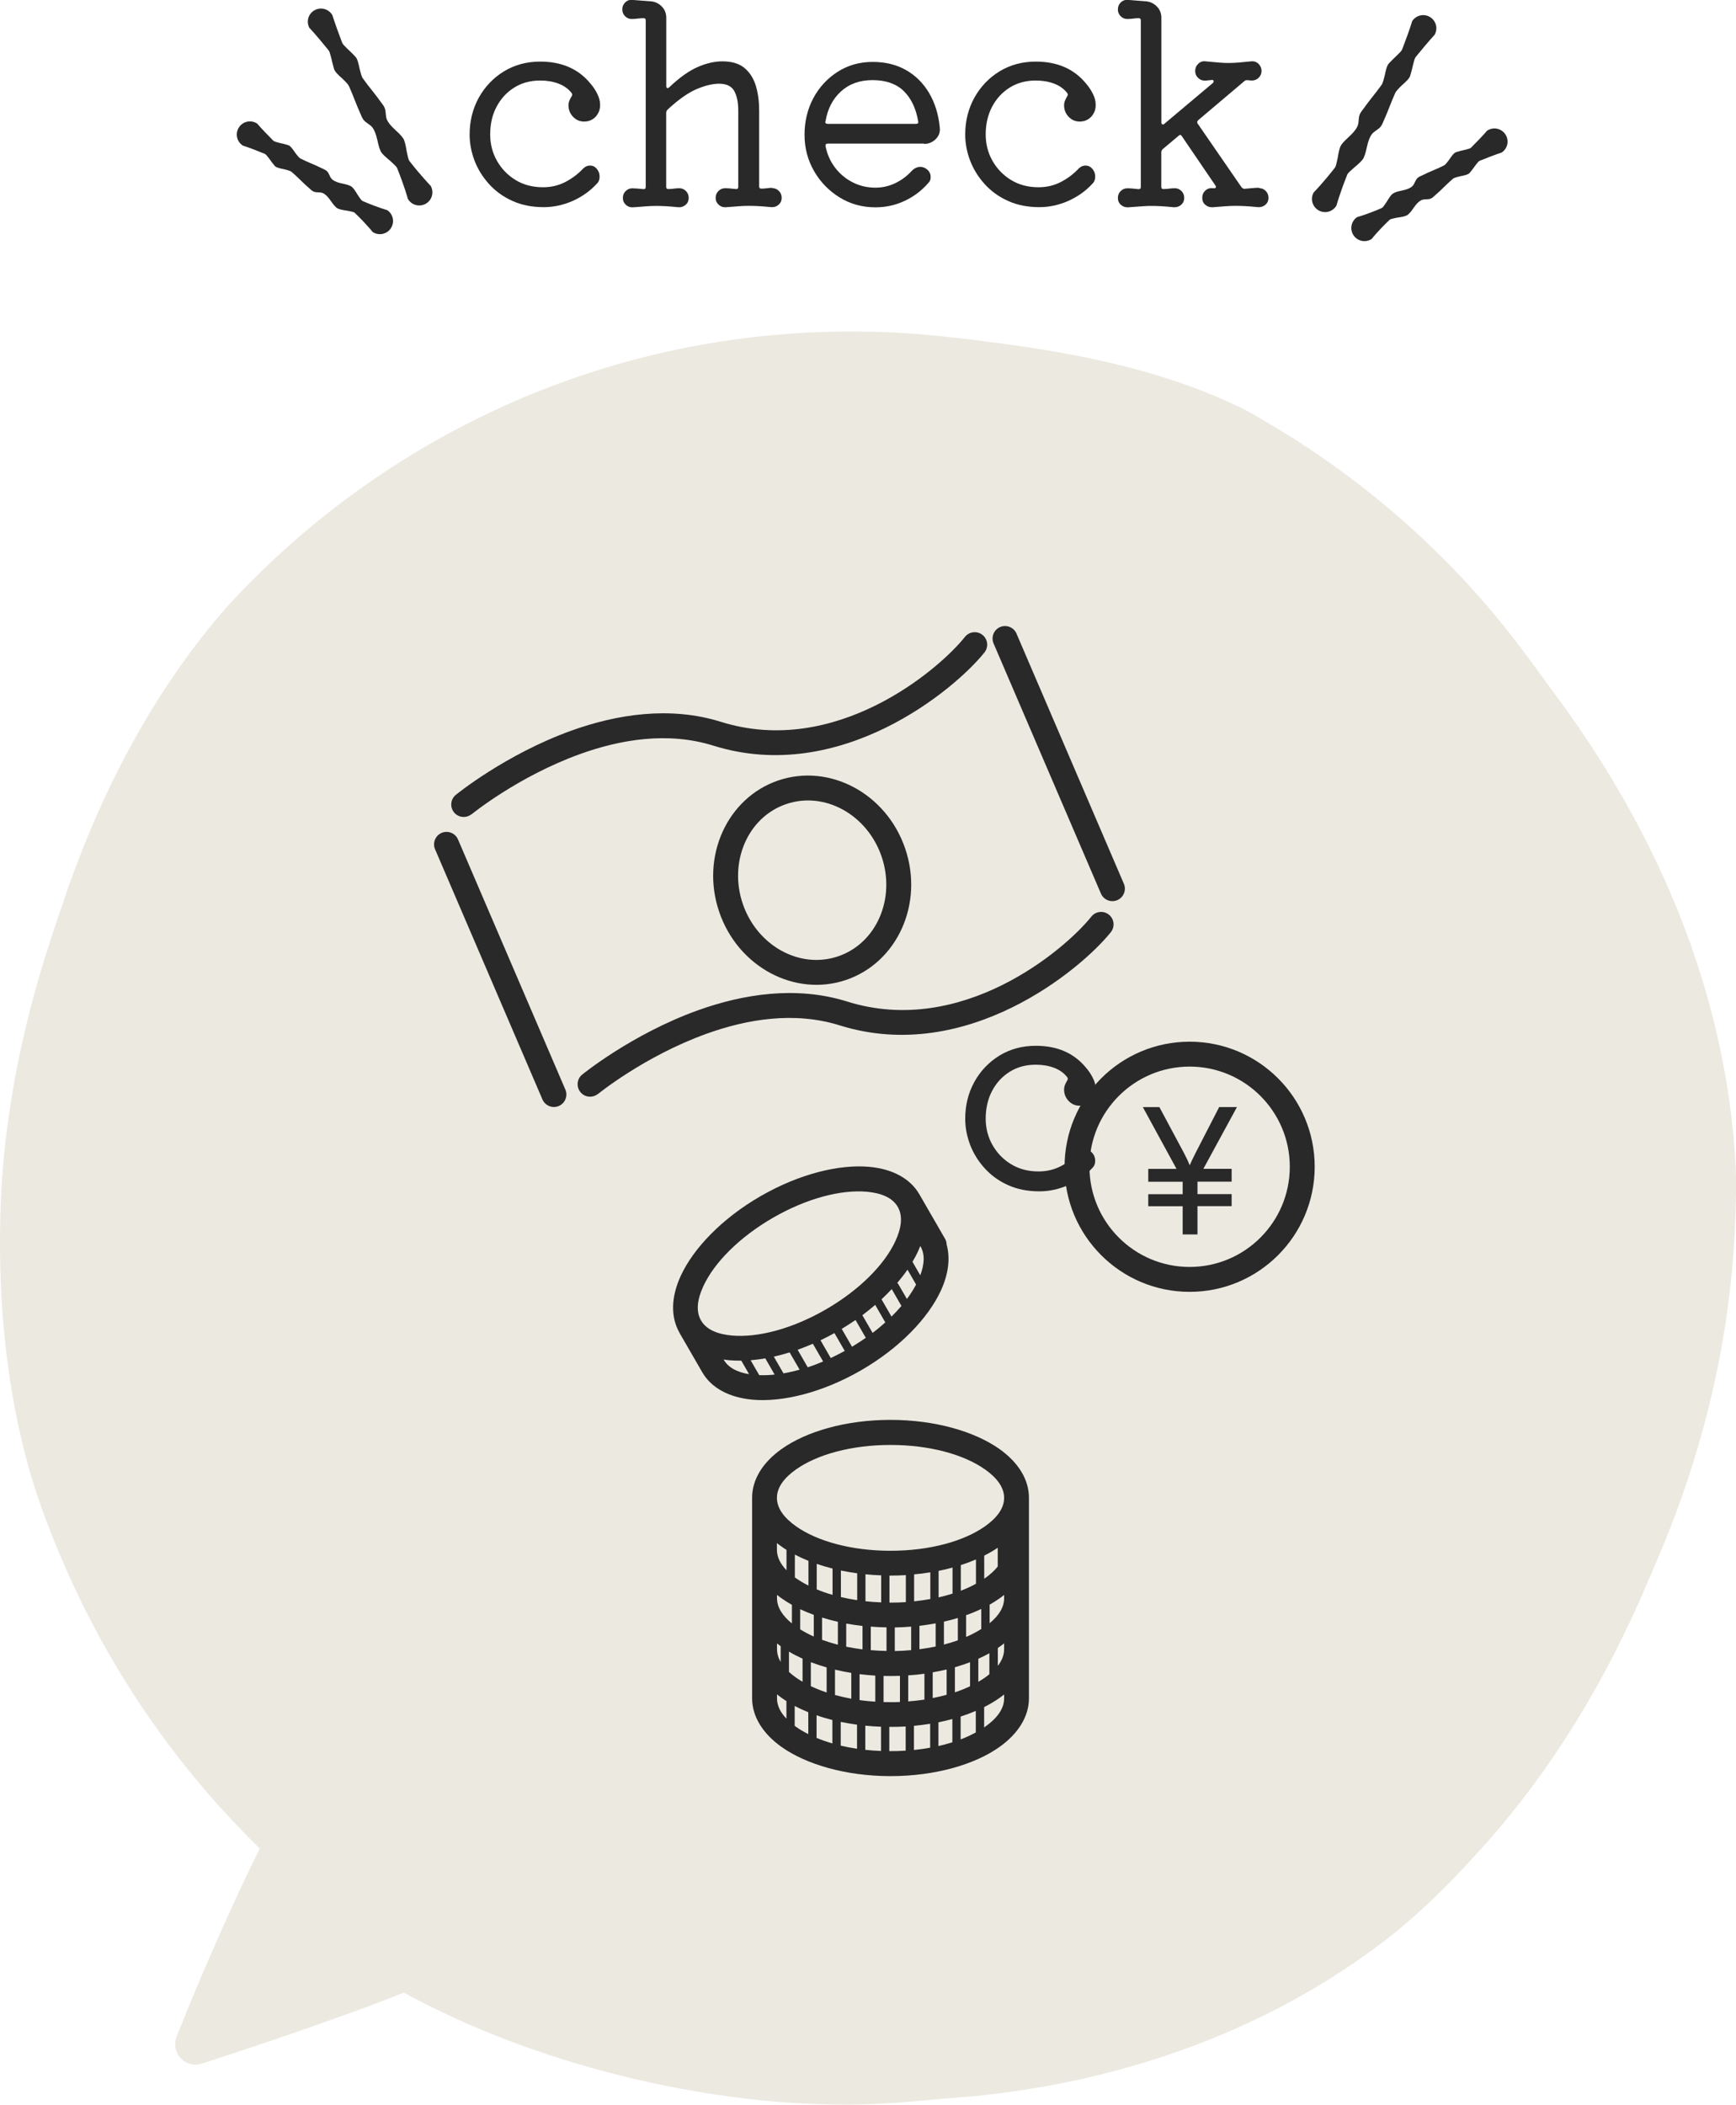 <?xml version="1.0" encoding="UTF-8"?><svg id="_レイヤー_2" xmlns="http://www.w3.org/2000/svg" viewBox="0 0 211.96 256.96"><defs><style>.cls-1,.cls-2{fill:#292929;}.cls-1,.cls-2,.cls-3{stroke-width:0px;}.cls-1,.cls-3{fill-rule:evenodd;}.cls-3{fill:#a3916c;opacity:.2;}</style></defs><g id="_レイヤー_1-2"><path class="cls-2" d="m72.81,20.55c.27.29.4.63.4,1.01,0,.36-.11.65-.34.87-.83.9-1.81,1.59-2.95,2.1-1.14.5-2.32.76-3.52.76-1.43,0-2.71-.25-3.83-.76-1.12-.5-2.07-1.19-2.85-2.05-.78-.86-1.38-1.82-1.78-2.87-.4-1.05-.6-2.11-.6-3.19,0-1.66.38-3.15,1.12-4.5.75-1.34,1.77-2.41,3.07-3.21,1.3-.79,2.77-1.19,4.43-1.19,2.62,0,4.67.89,6.14,2.69.31.36.59.77.82,1.23.23.46.35.91.35,1.36s-.09.78-.27,1.07c-.16.29-.38.53-.67.7-.29.18-.63.27-1.01.27-.54,0-.99-.2-1.36-.59-.37-.39-.55-.86-.55-1.39,0-.2.04-.4.12-.59.08-.19.16-.35.25-.49.11-.16.11-.3,0-.44-.4-.51-.94-.89-1.61-1.14-.67-.25-1.41-.37-2.21-.37-1.21,0-2.27.29-3.19.87-.92.58-1.63,1.36-2.15,2.35-.52.98-.77,2.1-.77,3.36,0,1.16.27,2.23.82,3.21.55.97,1.3,1.76,2.27,2.35.96.59,2.08.89,3.36.89.98,0,1.89-.21,2.72-.64.83-.43,1.55-.97,2.18-1.64.25-.25.53-.37.84-.37s.57.11.77.34h0Z"/><path class="cls-2" d="m94.29,22.97c.31,0,.58.11.81.34.22.22.34.5.34.84s-.12.62-.37.84c-.25.22-.54.32-.87.3-.72-.07-1.28-.11-1.68-.13-.4-.02-.77-.03-1.11-.03-.43,0-.83.02-1.21.05s-.91.07-1.58.12c-.34.02-.63-.08-.87-.3s-.37-.5-.37-.84.11-.62.34-.84c.22-.22.49-.34.81-.34.2,0,.41.01.64.03.22.02.45.04.67.07h.07c.16,0,.23-.09.23-.27v-9.33c0-.98-.16-1.77-.49-2.37-.33-.59-.95-.89-1.86-.89-.76,0-1.66.21-2.69.64-1.03.43-2.23,1.26-3.59,2.52-.11.11-.17.25-.17.4v9.03c0,.18.08.27.23.27.25,0,.48-.02.7-.05s.45-.05.67-.05c.31,0,.58.11.81.34.22.22.34.5.34.84s-.12.62-.37.84c-.25.22-.54.32-.87.3-.69-.07-1.24-.11-1.64-.13-.4-.02-.78-.03-1.14-.03-.4,0-.8.02-1.19.05s-.92.07-1.59.12c-.34.02-.63-.08-.87-.3s-.37-.5-.37-.84.11-.62.34-.84c.22-.22.49-.34.81-.34.18,0,.39.01.64.03.25.02.48.04.7.07h.07c.16,0,.23-.09.23-.27V2.49c0-.18-.08-.27-.23-.27-.27,0-.52.02-.76.05-.23.03-.48.05-.72.05-.31,0-.58-.11-.81-.34-.22-.22-.34-.5-.34-.84s.12-.62.37-.86c.25-.23.54-.33.87-.29.31.02.65.05,1.02.08.37.03.73.06,1.09.08.56.02,1.04.22,1.43.6.39.38.59.85.59,1.41v8.36c0,.13.04.21.12.23.08.02.16-.01.25-.1,1.25-1.19,2.41-2.01,3.47-2.47,1.06-.46,2.06-.69,3-.69,1.16,0,2.07.27,2.72.82.65.55,1.11,1.28,1.38,2.18.27.91.4,1.9.4,2.97v9.3c0,.18.09.27.27.27.25,0,.48-.02.69-.05.21-.03.43-.05.65-.05h0Z"/><path class="cls-2" d="m112.82,17.53h-11.75c-.22,0-.31.11-.27.34.2.98.59,1.86,1.18,2.62.58.76,1.3,1.35,2.15,1.78.85.43,1.77.64,2.75.64.85,0,1.66-.18,2.43-.55.77-.37,1.44-.87,2-1.49.34-.34.69-.5,1.07-.5.25,0,.48.08.71.24.36.25.54.58.54,1.01,0,.29-.09.53-.27.7-.81.94-1.77,1.67-2.9,2.2-1.13.53-2.32.79-3.57.79-1.61,0-3.07-.4-4.38-1.21-1.31-.81-2.35-1.88-3.12-3.22-.77-1.34-1.16-2.82-1.16-4.43s.36-3.12,1.07-4.46c.72-1.34,1.71-2.42,2.97-3.22,1.26-.81,2.69-1.21,4.28-1.21s2.93.34,4.1,1.01c1.16.67,2.1,1.61,2.8,2.8.7,1.2,1.14,2.59,1.29,4.18.07.56-.09,1.04-.49,1.43-.39.39-.87.59-1.43.59h0Zm-6.28-7.75c-1.57,0-2.85.46-3.86,1.38-1.01.92-1.63,2.13-1.88,3.62,0,.02,0,.04-.02.05-.01.01-.02.03-.02.05,0,.16.1.24.3.24h10.77c.25,0,.34-.11.27-.34-.27-1.57-.86-2.79-1.76-3.67-.91-.88-2.18-1.33-3.81-1.33h0Z"/><path class="cls-2" d="m133.32,20.55c.27.29.4.63.4,1.01,0,.36-.11.65-.34.87-.83.9-1.81,1.59-2.95,2.1-1.14.5-2.32.76-3.52.76-1.43,0-2.71-.25-3.83-.76-1.12-.5-2.07-1.19-2.85-2.05-.78-.86-1.38-1.82-1.78-2.87-.4-1.05-.6-2.11-.6-3.19,0-1.66.38-3.15,1.12-4.5.75-1.34,1.77-2.41,3.07-3.21,1.3-.79,2.77-1.19,4.43-1.19,2.62,0,4.67.89,6.14,2.69.31.36.59.77.82,1.23.24.46.35.91.35,1.36s-.09.78-.27,1.07c-.16.29-.38.53-.67.7-.29.18-.63.27-1.01.27-.54,0-.99-.2-1.36-.59-.37-.39-.55-.86-.55-1.39,0-.2.04-.4.12-.59.08-.19.16-.35.25-.49.11-.16.11-.3,0-.44-.4-.51-.94-.89-1.61-1.14-.67-.25-1.41-.37-2.22-.37-1.21,0-2.27.29-3.19.87-.92.58-1.63,1.36-2.15,2.35-.51.98-.77,2.1-.77,3.36,0,1.16.27,2.23.82,3.21.55.97,1.3,1.76,2.27,2.35.96.59,2.08.89,3.36.89.98,0,1.89-.21,2.72-.64.83-.43,1.55-.97,2.18-1.64.25-.25.53-.37.84-.37s.57.11.77.34h0Z"/><path class="cls-2" d="m153.73,22.97c.31,0,.58.11.81.34.22.22.34.5.34.84s-.12.62-.37.84c-.25.22-.55.32-.91.3-.69-.07-1.24-.11-1.64-.13-.4-.02-.78-.03-1.14-.03-.4,0-.8.02-1.19.05s-.91.07-1.56.12c-.36.02-.66-.08-.91-.3s-.37-.5-.37-.84c0-.36.12-.65.37-.89.25-.23.55-.33.91-.29h.2c.09,0,.15-.03.18-.1.03-.07.02-.15-.05-.23l-4.09-6.01c-.11-.2-.25-.22-.4-.07l-1.95,1.64c-.11.11-.17.24-.17.37v4.23c0,.18.08.27.24.27.25,0,.49-.02.72-.05.24-.03.46-.05.69-.05.31,0,.58.11.81.34.22.22.34.5.34.84s-.12.62-.37.84-.55.32-.91.3c-.69-.07-1.24-.11-1.64-.13-.4-.02-.77-.03-1.11-.03-.25,0-.48,0-.69.02s-.47.03-.77.05c-.3.02-.74.06-1.33.1-.36.02-.66-.08-.91-.3-.25-.22-.37-.5-.37-.84s.11-.62.34-.84c.22-.22.49-.34.81-.34.2,0,.42.01.65.03.23.02.46.04.69.07h.07c.16,0,.24-.09.24-.27V2.49c0-.18-.08-.27-.24-.27-.25,0-.48.02-.7.05-.22.03-.46.05-.71.05-.31,0-.58-.11-.81-.34-.22-.22-.34-.49-.34-.81,0-.36.12-.65.37-.89.25-.23.55-.33.91-.29.31.02.64.05.99.08.35.03.69.06,1.02.08.56.02,1.03.22,1.43.6.39.38.59.85.59,1.41v12.79c0,.11.04.19.12.23.08.04.16.02.25-.07l5.91-4.97c.07-.07.1-.13.1-.2,0-.16-.09-.21-.27-.17l-.7.07c-.36.02-.66-.08-.91-.32-.25-.23-.37-.52-.37-.86s.12-.63.37-.87c.25-.25.55-.35.91-.3.72.07,1.27.12,1.66.15.39.03.76.05,1.09.05.42,0,.83-.02,1.21-.05.38-.03.91-.08,1.58-.15.36-.04.66.06.91.3.25.25.37.54.37.87,0,.31-.11.59-.34.82-.22.23-.5.35-.84.35-.09,0-.17,0-.25-.02-.08-.01-.16-.02-.25-.02h-.13c-.11,0-.2.03-.27.1l-5.64,4.77c-.16.16-.18.3-.07.44l5.34,7.75c.11.13.24.2.37.2.31-.02.62-.05.92-.08.3-.03.6-.05.89-.05h0Z"/><path class="cls-1" d="m37.81,3.43s.83.89,2.06,2.41c.11.14.24.27.33.44.04.07.06.14.08.22.19.58.28,1.16.48,1.82.03.09.05.19.1.28.33.53.86.87,1.31,1.36.13.14.26.27.36.42.04.07.07.14.11.21.48,1.05.85,2.16,1.35,3.25.12.27.21.55.39.78.33.43.85.57,1.14,1.01.57.86.54,1.92.94,2.79.04.09.09.17.15.25.44.54.95.85,1.39,1.3.16.16.32.29.44.47.03.04.05.09.07.14.89,2.21,1.29,3.7,1.29,3.7.44.77,1.42,1.03,2.19.59.77-.44,1.03-1.42.59-2.19,0,0-1.08-1.09-2.55-2.97-.03-.04-.07-.08-.09-.13-.09-.19-.12-.4-.18-.62-.16-.61-.18-1.2-.42-1.85-.03-.09-.08-.18-.14-.25-.54-.79-1.48-1.29-1.94-2.21-.23-.48-.09-.99-.3-1.49-.11-.27-.31-.49-.48-.73-.69-.98-1.47-1.86-2.13-2.8-.05-.06-.09-.13-.13-.2-.08-.17-.13-.35-.18-.53-.2-.64-.23-1.26-.52-1.81-.05-.09-.12-.15-.19-.23-.46-.51-.93-.88-1.33-1.33-.05-.06-.11-.12-.15-.18-.1-.16-.15-.34-.21-.51-.7-1.83-1.06-2.99-1.06-2.99-.44-.77-1.42-1.03-2.19-.59-.77.44-1.03,1.42-.59,2.19h0Z"/><path class="cls-1" d="m172.4,2.66s-.35,1.16-1.06,2.99c-.06.17-.11.34-.21.51-.04.07-.1.12-.15.18-.41.45-.87.82-1.33,1.33-.07.07-.14.14-.19.23-.29.55-.32,1.18-.52,1.81-.06.18-.1.36-.18.53-.03.07-.08.13-.13.2-.67.94-1.44,1.82-2.13,2.8-.17.24-.37.46-.48.73-.2.5-.06,1.02-.3,1.49-.46.93-1.39,1.43-1.94,2.21-.05.08-.1.17-.14.25-.24.65-.26,1.25-.42,1.85-.06.22-.09.42-.18.62-.02.05-.06.09-.09.13-1.47,1.88-2.55,2.97-2.55,2.97-.44.77-.18,1.74.59,2.19.77.44,1.74.18,2.19-.59,0,0,.4-1.48,1.29-3.7.02-.05.03-.1.06-.14.12-.18.28-.31.44-.46.45-.44.95-.76,1.39-1.3.06-.07.11-.16.15-.25.41-.87.37-1.93.94-2.79.29-.44.81-.58,1.14-1.01.18-.23.27-.52.39-.78.5-1.09.87-2.2,1.35-3.25.03-.07.06-.15.11-.21.11-.16.24-.28.36-.42.45-.5.98-.83,1.31-1.36.05-.08.07-.18.1-.28.21-.66.3-1.24.48-1.82.02-.08.05-.15.08-.22.09-.17.22-.3.33-.44,1.23-1.52,2.06-2.41,2.06-2.41.44-.77.18-1.74-.59-2.19-.77-.44-1.74-.18-2.19.59h0Z"/><path class="cls-1" d="m29.64,17.77s.91.28,2.38.89c.13.05.27.09.4.18.05.04.09.08.13.13.33.37.56.77.93,1.2.05.06.09.13.16.17.44.26.94.26,1.46.43.14.05.28.08.42.16.05.03.1.07.15.11.7.6,1.32,1.29,2.05,1.91.18.15.34.33.55.43.41.19.83.01,1.22.23.73.41.99,1.25,1.59,1.74.06.05.12.09.19.12.54.22,1,.2,1.51.33.18.05.34.06.49.15.04.02.06.05.09.08,1.39,1.34,2.14,2.29,2.14,2.29.74.49,1.73.29,2.22-.45s.29-1.73-.45-2.22c0,0-1.17-.32-2.94-1.08-.04-.02-.08-.03-.11-.06-.14-.11-.22-.25-.33-.4-.32-.42-.48-.85-.89-1.26-.05-.05-.12-.1-.19-.13-.69-.36-1.56-.27-2.22-.79-.35-.27-.35-.73-.68-1.04-.17-.16-.4-.23-.6-.34-.85-.43-1.73-.74-2.55-1.16-.06-.03-.11-.05-.16-.09-.12-.1-.21-.21-.31-.33-.36-.41-.55-.88-.96-1.18-.07-.05-.14-.06-.22-.09-.54-.18-1-.23-1.47-.39-.06-.02-.12-.04-.18-.07-.13-.08-.22-.2-.32-.3-1.12-1.12-1.74-1.85-1.74-1.85-.74-.49-1.73-.29-2.22.45s-.29,1.73.45,2.22h0Z"/><path class="cls-3" d="m49.27,243.28c-1.98.78-4.09,1.59-6.22,2.36-9.07,3.3-18.32,6.26-18.32,6.26-.9.33-1.91.12-2.6-.56-.69-.67-.92-1.68-.61-2.58,0,0,1.98-5.14,5.14-12.25,1.46-3.3,3.16-7.03,5.06-10.85-9.94-9.68-18.07-21.33-23.77-34.38-1.73-3.97-3.31-8.04-4.49-12.27C.82,169.45-.2,159.29.03,148.85c.28-13,3.05-25.3,7.07-36.88.46-1.32.88-2.65,1.35-3.96,4.3-12.1,10.32-23.4,18.42-32.96.91-1.08,1.89-2.11,2.87-3.13,19.37-19.95,46.38-31.92,75.87-31.43,5.1.04,10.1.6,15.03,1.23,10.77,1.37,21.31,3.44,30.79,8.02,1.07.52,2.09,1.14,3.12,1.74,9.75,5.68,18.52,12.88,26.01,21.32,2.96,3.33,5.63,6.9,8.26,10.54.65.9,1.32,1.79,1.98,2.69,11.54,15.92,19.91,34.98,21.1,56.02.13,2.24.05,4.5-.03,6.78-.51,14.53-3.9,28.21-9.19,40.79-.54,1.29-1.09,2.57-1.64,3.84-5.01,11.76-11.57,22.63-19.91,31.93-3.78,4.22-7.77,8.26-12.26,11.68-14.17,10.78-31.55,17.01-49.92,18.83-1.33.13-2.66.21-4,.33-3.08.28-6.18.58-9.33.67-9.67.26-19.91-1.04-29.74-3.48-9.58-2.38-18.74-5.87-26.6-10.17h0Z"/><path class="cls-1" d="m181.58,15.94s-.61.73-1.74,1.85c-.1.1-.19.22-.32.3-.05.03-.11.05-.18.07-.47.16-.93.21-1.47.39-.08.02-.15.04-.22.09-.41.3-.6.77-.96,1.18-.1.11-.18.23-.31.33-.05.04-.11.06-.16.09-.82.42-1.7.72-2.55,1.16-.21.1-.44.18-.6.34-.33.31-.33.76-.68,1.04-.66.52-1.54.43-2.22.79-.07.04-.13.08-.19.13-.41.41-.57.85-.89,1.26-.11.15-.19.29-.33.4-.03.03-.07.04-.11.06-1.77.77-2.94,1.08-2.94,1.08-.74.49-.94,1.48-.45,2.22.49.74,1.48.94,2.22.45,0,0,.74-.96,2.14-2.29.03-.03.06-.06.09-.08.15-.08.32-.1.49-.15.51-.13.97-.11,1.51-.33.07-.03.14-.07.2-.12.6-.49.86-1.34,1.59-1.74.39-.22.81-.04,1.22-.23.21-.09.37-.28.55-.43.73-.62,1.35-1.31,2.05-1.91.05-.04.09-.08.15-.12.13-.07.28-.11.42-.15.52-.17,1.02-.16,1.46-.43.07-.04.11-.11.16-.17.37-.43.6-.83.93-1.2.04-.05.08-.1.13-.13.12-.09.27-.13.4-.18,1.46-.6,2.38-.89,2.38-.89.74-.49.94-1.48.45-2.22-.49-.74-1.48-.94-2.22-.45h0Z"/><path class="cls-1" d="m53.12,103.68l13.11,30.54c.33.77,1.23,1.13,2,.8.77-.33,1.13-1.23.8-2l-13.11-30.54c-.33-.77-1.23-1.13-2-.8-.77.33-1.13,1.23-.8,2h0Zm19.89,29.88s5.64-4.61,13.23-7.35c4.94-1.78,10.72-2.77,16.29-1.03,15.51,4.85,29.49-6.86,33.1-11.38.52-.66.42-1.61-.24-2.14-.66-.52-1.61-.42-2.14.24-3.25,4.07-15.82,14.75-29.81,10.37-6.23-1.95-12.71-.91-18.23,1.07-8.11,2.92-14.13,7.85-14.13,7.85-.65.53-.74,1.49-.21,2.14.53.65,1.49.74,2.14.21h0Zm22.01-38.28c-6.23,2.12-9.51,9.29-7.21,16.04,2.3,6.75,9.26,10.43,15.5,8.31,6.23-2.12,9.51-9.29,7.21-16.04-2.3-6.75-9.26-10.43-15.5-8.31h0Zm.98,2.88c4.71-1.6,9.9,1.31,11.64,6.41,1.74,5.1-.6,10.58-5.31,12.18-4.71,1.6-9.9-1.31-11.64-6.41-1.74-5.1.6-10.58,5.31-12.18h0Zm25.31-19.61l13.11,30.54c.33.77,1.23,1.13,2,.8.77-.33,1.13-1.23.8-2l-13.11-30.54c-.33-.77-1.23-1.13-2-.8-.77.33-1.13,1.23-.8,2h0Zm-63.73,20.86s5.64-4.61,13.23-7.35c4.94-1.78,10.72-2.77,16.29-1.03,15.51,4.85,29.49-6.86,33.1-11.38.52-.66.42-1.61-.24-2.14-.66-.52-1.61-.42-2.14.24-3.25,4.07-15.82,14.75-29.81,10.37-6.23-1.95-12.7-.91-18.23,1.07-8.11,2.92-14.13,7.85-14.13,7.85-.65.53-.74,1.49-.21,2.14.53.65,1.49.74,2.14.21h0Z"/><path class="cls-1" d="m91.83,182.86h0v24.47c0,2.2,1.28,4.3,3.61,5.95,3,2.12,7.83,3.55,13.29,3.55s10.29-1.42,13.29-3.55c2.33-1.65,3.61-3.75,3.61-5.95v-24.46h0v-.03c0-2.2-1.28-4.3-3.61-5.95-3-2.12-7.83-3.55-13.29-3.55s-10.29,1.42-13.29,3.55c-2.33,1.65-3.61,3.75-3.61,5.95v.02h0Zm18.75,27.91c-.61.04-1.22.05-1.85.05-.05,0-.1,0-.15,0v2.96c.05,0,.1,0,.15,0,.63,0,1.24-.02,1.85-.06v-2.96h0Zm-4.93-.1v2.95c.63.07,1.27.12,1.92.14v-2.96c-.65-.02-1.29-.07-1.92-.13h0Zm7.92-.23c-.64.1-1.3.19-1.98.25v2.95c.68-.07,1.34-.16,1.98-.28v-2.92h0Zm-10.92-.23v2.9c.64.15,1.3.28,1.99.38v-2.94c-.68-.09-1.34-.21-1.99-.34h0Zm13.63-.35c-.55.15-1.11.28-1.7.4v2.9c.59-.13,1.15-.29,1.7-.46v-2.84h0Zm-16.58,2.2s0,.07-.01.1h0c.61.26,1.26.48,1.94.68v-2.86c-.67-.17-1.31-.36-1.93-.58v2.65h0Zm19.44-3.19c-.58.25-1.2.48-1.85.69v2.79c.66-.25,1.28-.54,1.85-.85v-2.63h0Zm-22.11-.61v2.43c.05.04.11.08.16.12.45.32.95.62,1.5.89v-2.67c-.59-.24-1.14-.49-1.66-.77h0Zm25.57-1.4c-.18.15-.37.29-.57.43-.56.4-1.19.77-1.87,1.11v2.49s.08-.05.11-.08c1.4-.99,2.33-2.15,2.33-3.47v-.48h0Zm-27.73,0v.48c0,.9.43,1.73,1.15,2.47v-2.14c-.2-.13-.39-.25-.58-.39-.2-.14-.39-.28-.57-.43h0Zm15.01-2.27c-.38.01-.76.02-1.15.02-.29,0-.57,0-.85-.01v3.19c.28,0,.57.01.85.01.39,0,.77,0,1.15-.02v-3.19h0Zm-4.93-.21v3.17c.62.09,1.26.15,1.92.19v-3.18c-.65-.04-1.29-.1-1.92-.18h0Zm7.92-.05c-.64.09-1.3.16-1.98.2v3.18c.68-.05,1.34-.13,1.98-.22v-3.16h0Zm-10.92-.5v3.1c.63.17,1.3.32,1.99.45v-3.15c-.68-.11-1.34-.24-1.99-.4h0Zm13.63-.02c-.55.13-1.12.25-1.7.35v3.14c.58-.11,1.15-.25,1.7-.4v-3.1h0Zm-16.58-.89v2.93c.6.28,1.24.54,1.93.77v-3.06c-.67-.19-1.32-.41-1.93-.64h0Zm19.44,0c-.59.23-1.21.43-1.85.62v3.06c.66-.22,1.28-.47,1.85-.74v-2.93h0Zm2.37-1.1c-.43.24-.88.47-1.36.68v2.82c.29-.17.56-.34.81-.52.19-.13.37-.27.54-.41v-2.57h0Zm-24.48-.19v2.48c.26.24.55.47.86.69.25.18.52.35.8.51v-2.82c-.59-.27-1.15-.55-1.66-.86h0Zm26.27-1.01c-.18.15-.37.29-.57.43-.07.05-.13.09-.2.14v2.18c.49-.63.77-1.31.77-2.04v-.71h0Zm-27.73,0v.71c0,.55.16,1.07.45,1.57v-1.93c-.15-.11-.3-.23-.45-.34h0Zm11.45-2.04v2.87c.63.05,1.27.09,1.92.1v-2.88c-.65-.01-1.29-.04-1.92-.09h0Zm4.93,0c-.65.05-1.32.09-2,.1v2.88c.68-.01,1.35-.05,2-.11v-2.87h0Zm-7.93-.38v2.83c.64.13,1.3.24,1.99.33v-2.86c-.68-.08-1.34-.18-1.99-.29h0Zm10.92-.02c-.64.12-1.3.22-1.98.3v2.86c.68-.09,1.34-.2,1.98-.33v-2.83h0Zm-13.87-.71v2.72c.61.22,1.25.42,1.93.6v-2.8c-.67-.15-1.31-.32-1.93-.52h0Zm16.58.05c-.55.17-1.11.32-1.7.45v2.8c.59-.15,1.16-.33,1.7-.52v-2.73h0Zm2.86-1.1c-.59.28-1.21.54-1.87.77.02.05.02.1.02.15v2.5c.67-.29,1.29-.62,1.85-.97v-2.46h0Zm-22.11.02v2.47c.51.32,1.06.61,1.66.88v-2.65c-.58-.21-1.14-.44-1.66-.69h0Zm-2.83-1.73v.4c0,1.15.71,2.18,1.82,3.08v-2.27c-.44-.25-.86-.51-1.24-.78-.2-.14-.39-.28-.57-.43h0Zm27.73,0c-.18.15-.37.29-.57.43-.37.26-.77.52-1.2.76v2.26c1.09-.89,1.77-1.91,1.77-3.05v-.4h0Zm-12-2.42c-.61.04-1.24.06-1.87.06h-.13v3.28s0,.02,0,.02h0s.09,0,.13,0c.63,0,1.26-.02,1.87-.06v-3.3h0Zm-4.93-.1v3.29c.63.07,1.27.12,1.92.14h0v-3.3c-.65-.02-1.29-.07-1.92-.13h0Zm7.92-.24c-.64.11-1.3.19-1.98.25v3.29c.68-.07,1.34-.16,1.98-.28v-3.26h0Zm-10.92-.22v3.24c.64.15,1.3.28,1.99.38v-3.28c-.68-.09-1.34-.21-1.99-.34h0Zm13.63-.36c-.55.15-1.11.29-1.7.4v3.24c.59-.13,1.15-.29,1.7-.46v-3.19h0Zm-16.58,2.5c0,.05,0,.1-.02.15h0c.61.26,1.26.49,1.95.68v-3.21c-.67-.17-1.31-.36-1.93-.57v2.94h0Zm19.44-3.49c-.58.25-1.2.48-1.85.69v3.13c.66-.25,1.28-.54,1.85-.85v-2.97h0Zm-22.11-.59v2.78s.09.07.14.1c.46.32.97.63,1.52.9v-3.02c-.59-.24-1.14-.49-1.66-.77h0Zm24.77-.84c-.5.34-1.05.66-1.65.96v2.82s.06-.04.09-.06c.63-.44,1.16-.92,1.56-1.43v-2.29h0Zm-26.96-.57v.82c0,.91.44,1.74,1.17,2.5v-2.49c-.21-.13-.41-.26-.6-.4-.2-.14-.39-.28-.57-.43h0Zm13.87-11.98c4.73,0,8.94,1.15,11.54,2.99,1.4.99,2.33,2.15,2.33,3.47s-.93,2.48-2.33,3.47c-2.6,1.84-6.81,2.99-11.54,2.99s-8.94-1.15-11.54-2.99c-1.4-.99-2.33-2.15-2.33-3.47s.93-2.48,2.33-3.47c2.6-1.84,6.81-2.99,11.54-2.99h0Zm-25.77-13.69l2.78,4.81c1.1,1.91,3.26,3.08,6.1,3.35,3.66.34,8.56-.85,13.29-3.58,4.73-2.73,8.2-6.38,9.74-9.72.94-2.03,1.17-3.97.71-5.64,0-.24-.07-.49-.2-.71l-3.13-5.42c-1.1-1.91-3.26-3.09-6.1-3.35-3.66-.34-8.56.85-13.29,3.58h0c-4.73,2.73-8.2,6.38-9.74,9.72-1.2,2.6-1.25,5.05-.15,6.96h0Zm10.47,3.12c-.61.11-1.21.18-1.78.23l1.05,1.82c.6.02,1.22,0,1.88-.07l-1.14-1.98h0Zm-5.08.14l.02.03c.57.99,1.69,1.53,3.09,1.76l-.95-1.65c-.5,0-.98-.01-1.44-.05-.24-.02-.48-.05-.71-.09h0Zm8.06-.87c-.65.2-1.3.38-1.93.52l1.18,2.04c.64-.11,1.3-.26,1.97-.45l-1.22-2.11h0Zm2.85-1.06c-.63.27-1.25.52-1.87.74l1.23,2.14c.62-.2,1.25-.44,1.88-.71l-1.25-2.16h0Zm2.63-1.3c-.57.32-1.14.61-1.71.88l1.25,2.17c.57-.27,1.14-.56,1.71-.87l-1.26-2.18h0Zm2.56-1.59c-.54.37-1.1.73-1.68,1.08l1.26,2.18c.58-.35,1.14-.71,1.68-1.09l-1.25-2.17h0Zm-10.08-12.48c4.1-2.37,8.32-3.47,11.49-3.18,1.71.16,3.09.7,3.75,1.84s.44,2.61-.28,4.17c-1.33,2.89-4.4,5.99-8.5,8.36-4.1,2.37-8.32,3.47-11.49,3.18-1.71-.16-3.09-.7-3.75-1.84-.66-1.14-.44-2.61.28-4.17,1.33-2.89,4.4-5.99,8.5-8.36h0Zm12.48,10.64c-.5.43-1.02.84-1.56,1.25l1.25,2.16c.55-.41,1.06-.84,1.55-1.28l-1.23-2.14h0Zm2.02-1.93c-.39.42-.81.83-1.24,1.24l1.22,2.11c.43-.43.84-.86,1.21-1.3l-1.18-2.05h0Zm1.93-2.38c-.37.54-.79,1.08-1.25,1.62.05.04.1.09.13.15l1.05,1.81c.44-.59.81-1.18,1.12-1.76l-1.05-1.82h0Zm1.57-2.9c-.09.22-.18.44-.28.66-.19.42-.42.85-.68,1.28l.95,1.65c.5-1.33.6-2.56.02-3.55l-.02-.03h0Z"/><path class="cls-1" d="m145.25,127.17c-8.43,0-15.27,6.84-15.27,15.27s6.84,15.27,15.27,15.27,15.27-6.84,15.27-15.27-6.84-15.27-15.27-15.27h0Zm0,3.04c6.75,0,12.23,5.48,12.23,12.23s-5.48,12.23-12.23,12.23-12.23-5.48-12.23-12.23,5.48-12.23,12.23-12.23h0Zm-.85,20.5v-3.45h-4.2v-1.47h4.2v-1.52h-4.2v-1.57h3.45l-4.11-7.54h2.02l2.93,5.47c.33.62.59,1.17.77,1.63.16-.38.43-.95.83-1.73l2.77-5.38h2.17l-4.1,7.54h3.45v1.57h-4.17v1.52h4.17v1.47h-4.17v3.45h-1.82Z"/><path class="cls-2" d="m133.32,140.7c.27.29.4.63.4,1.01,0,.36-.11.65-.34.87-.83.9-1.81,1.59-2.95,2.1-1.14.5-2.32.76-3.52.76-1.43,0-2.71-.25-3.83-.76-1.12-.5-2.07-1.19-2.85-2.05-.78-.86-1.38-1.82-1.78-2.87-.4-1.05-.6-2.11-.6-3.19,0-1.66.38-3.15,1.12-4.5.75-1.34,1.77-2.41,3.07-3.21,1.3-.79,2.77-1.19,4.43-1.19,2.62,0,4.67.89,6.14,2.69.31.36.59.77.82,1.23.24.46.35.91.35,1.36s-.09.78-.27,1.07c-.16.29-.38.53-.67.7-.29.18-.63.27-1.01.27-.54,0-.99-.2-1.36-.59-.37-.39-.55-.86-.55-1.39,0-.2.04-.4.12-.59.08-.19.16-.35.25-.49.11-.16.11-.3,0-.44-.4-.51-.94-.89-1.61-1.14-.67-.25-1.41-.37-2.22-.37-1.21,0-2.27.29-3.19.87-.92.58-1.63,1.36-2.15,2.35-.51.98-.77,2.1-.77,3.36,0,1.16.27,2.23.82,3.21.55.97,1.3,1.76,2.27,2.35.96.59,2.08.89,3.36.89.98,0,1.89-.21,2.72-.64.83-.43,1.55-.97,2.18-1.64.25-.25.53-.37.84-.37s.57.11.77.34h0Z"/></g></svg>